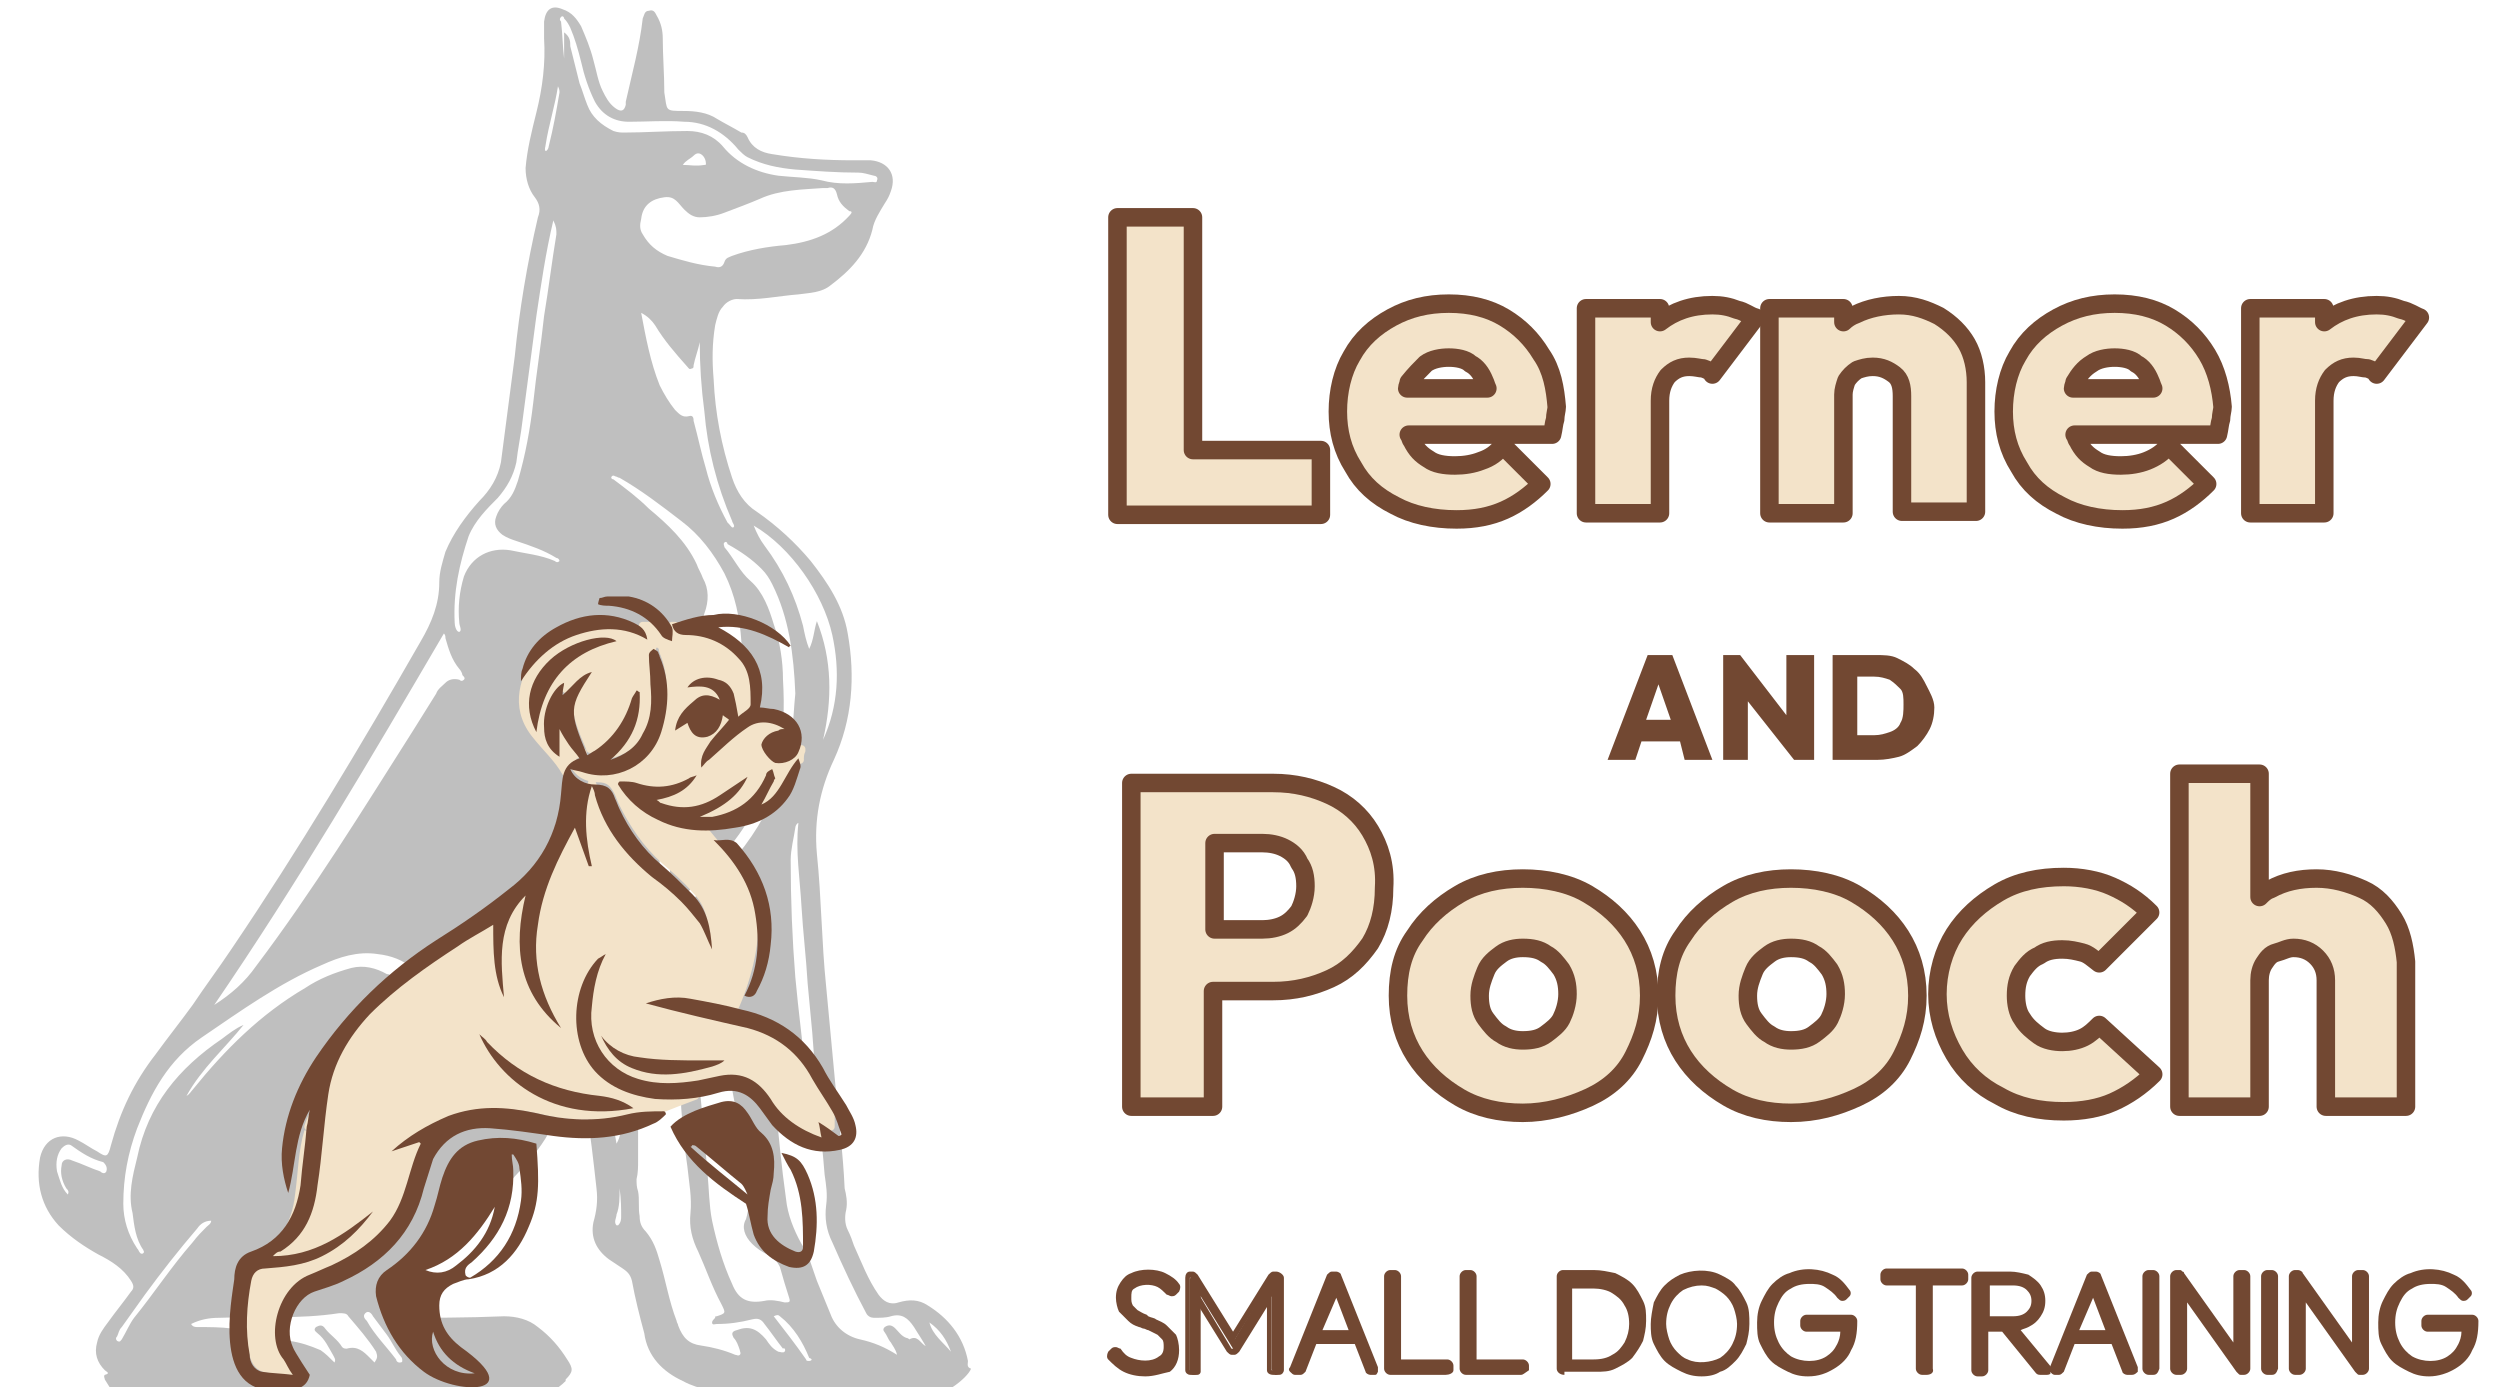 <?xml version="1.0" encoding="utf-8"?>
<!-- Generator: Adobe Illustrator 24.1.2, SVG Export Plug-In . SVG Version: 6.00 Build 0)  -->
<svg version="1.1" id="b" xmlns="http://www.w3.org/2000/svg" xmlns:xlink="http://www.w3.org/1999/xlink" x="0px" y="0px"
	 viewBox="0 0 162.2 90" style="enable-background:new 0 0 162.2 90;" xml:space="preserve">
<style type="text/css">
	.st0{fill:#724832;}
	.st1{opacity:0.25;enable-background:new    ;}
	.st2{fill:#F3E3C9;stroke:#F3E3C9;stroke-width:0.51;stroke-linecap:round;stroke-linejoin:round;}
	.st3{fill:#724833;}
	.st4{fill:#F3E3C9;stroke:#724832;stroke-width:1.2;stroke-linecap:round;stroke-linejoin:round;stroke-miterlimit:10;}
</style>
<g>
	<g>
		<g>
			<path class="st0" d="M74.3,89c-0.5,0-0.9-0.1-1.2-0.3c-0.3-0.2-0.6-0.4-0.9-0.7l0.2-0.2c0.3,0.3,0.5,0.6,0.8,0.7s0.7,0.2,1.1,0.2
				s0.8-0.1,1.1-0.3c0.3-0.2,0.4-0.5,0.4-0.9c0-0.3-0.1-0.5-0.2-0.7s-0.3-0.3-0.5-0.4s-0.4-0.2-0.6-0.3s-0.4-0.2-0.7-0.3
				c-0.2-0.1-0.4-0.2-0.6-0.3s-0.3-0.3-0.5-0.5c-0.1-0.2-0.2-0.4-0.2-0.8c0-0.3,0.1-0.5,0.2-0.8s0.3-0.4,0.6-0.5s0.5-0.2,0.9-0.2
				s0.7,0.1,1,0.2s0.6,0.4,0.8,0.6l-0.2,0.2c-0.2-0.3-0.4-0.4-0.7-0.6c-0.3-0.1-0.6-0.2-0.9-0.2c-0.4,0-0.7,0.1-1,0.3
				s-0.4,0.5-0.4,0.9c0,0.3,0.1,0.5,0.2,0.6c0.1,0.2,0.3,0.3,0.5,0.4s0.4,0.2,0.6,0.3s0.4,0.2,0.7,0.3s0.4,0.2,0.6,0.3
				s0.3,0.3,0.5,0.5c0.1,0.2,0.2,0.5,0.2,0.8c0,0.5-0.2,0.9-0.5,1.1C75.3,88.8,74.8,88.9,74.3,89L74.3,89L74.3,89z"/>
			<path class="st0" d="M74.3,89.3c-0.5,0-1-0.1-1.4-0.3s-0.7-0.5-1-0.8c-0.1-0.1-0.1-0.3,0-0.5l0.2-0.2c0.1-0.1,0.2-0.1,0.3-0.1
				s0.2,0.1,0.3,0.1c0.2,0.3,0.4,0.5,0.7,0.6c0.5,0.2,1.3,0.3,1.8-0.1c0.2-0.1,0.3-0.3,0.3-0.6c0-0.2,0-0.4-0.1-0.5
				s-0.2-0.2-0.3-0.3c-0.2-0.1-0.4-0.2-0.6-0.3c-0.1,0-0.2-0.1-0.3-0.1s-0.2-0.1-0.3-0.1c-0.3-0.1-0.5-0.2-0.7-0.4s-0.4-0.4-0.6-0.6
				c-0.1-0.2-0.2-0.6-0.2-0.9c0-0.4,0.1-0.7,0.3-1s0.4-0.5,0.7-0.6c0.6-0.3,1.6-0.3,2.2,0c0.4,0.2,0.7,0.4,0.9,0.7
				c0.1,0.1,0.1,0.3,0,0.5L76.3,84c-0.1,0.1-0.2,0.1-0.3,0.1S75.8,84,75.7,84c-0.2-0.2-0.4-0.4-0.6-0.5c-0.4-0.2-1.1-0.2-1.5,0.1
				c-0.2,0.1-0.2,0.3-0.2,0.6c0,0.2,0,0.3,0.1,0.5c0.1,0.1,0.2,0.2,0.3,0.3c0.2,0.1,0.3,0.2,0.6,0.3l0.1,0.1
				c0.2,0.1,0.4,0.1,0.5,0.2c0.2,0.1,0.5,0.2,0.7,0.4s0.4,0.4,0.6,0.6c0.1,0.2,0.2,0.6,0.2,1c0,0.6-0.2,1.1-0.6,1.4
				C75.4,89.1,74.9,89.3,74.3,89.3C74.3,89.3,74.3,89.3,74.3,89.3z"/>
		</g>
		<g>
			<g>
				<path class="st0" d="M82.7,89c-0.1,0-0.2-0.1-0.2-0.2v-4.7l-2.1,3.4c0,0.1-0.1,0.1-0.1,0.1h-0.2c-0.1,0-0.1,0-0.1-0.1l-2.1-3.4
					V89c0,0.1-0.1,0.2-0.2,0.2h-0.3c-0.1,0-0.2-0.1-0.2-0.2c0,0,0,0,0-0.1V83c0-0.1,0.1-0.2,0.2-0.2h0.2c0.1,0,0.1,0,0.1,0.1l2.4,4
					l2.4-4c0-0.1,0.1-0.1,0.1-0.1h0.2c0.1,0,0.2,0.1,0.2,0.2v6c0,0.1-0.1,0.2-0.2,0.2h-0.1C82.7,89.2,82.7,89,82.7,89z"/>
			</g>
			<g>
				<path class="st0" d="M82.8,82.9v6h-0.3v-5.4l0.1-0.1h-0.1v0.1l-2.4,4h-0.2l-2.4-4v-0.1h-0.1l0.1,0.1v5.4h-0.3l0,0v-6h0.2
					l2.6,4.2l-0.1,0.2h0.2L80,87.1l2.6-4.2H82.8 M82.8,82.5h-0.2c-0.1,0-0.2,0.1-0.3,0.2L80,86.4l-2.3-3.7c-0.1-0.1-0.2-0.2-0.3-0.2
					h-0.2c-0.2,0-0.3,0.2-0.3,0.4v5.9v0.1c0,0.2,0.2,0.3,0.3,0.3l0,0l0,0h0.3c0.2,0,0.3-0.2,0.3-0.3v-4.1l1.8,2.9
					c0.1,0.1,0.2,0.2,0.3,0.2h0.2c0.1,0,0.2-0.1,0.3-0.2l1.8-2.9v4.1c0,0.2,0.2,0.3,0.4,0.3H83c0.2,0,0.3-0.2,0.3-0.3v-6
					C83.3,82.7,83,82.5,82.8,82.5L82.8,82.5z"/>
			</g>
		</g>
		<g>
			<path class="st0" d="M84,88.9l2.4-6h0.3l2.4,6h-0.3l-2.3-5.8h0.1l-2.3,5.8H84z M85,86.9v-0.3h3.1v0.3H85z"/>
			<path class="st0" d="M89.2,89.2h-0.3c-0.1,0-0.3-0.1-0.3-0.2l-0.7-1.8h-2.5L84.7,89c-0.1,0.1-0.2,0.2-0.3,0.2H84
				c-0.1,0-0.2-0.1-0.3-0.2s-0.1-0.2,0-0.3l2.4-6c0.1-0.1,0.2-0.2,0.3-0.2h0.3c0.1,0,0.3,0.1,0.3,0.2l2.4,6c0,0.1,0,0.2,0,0.3
				C89.3,89.2,89.3,89.2,89.2,89.2z M85.8,86.3h1.7l-0.8-2.1L85.8,86.3z"/>
		</g>
		<g>
			<path class="st0" d="M90.3,88.9v-6h0.3v6H90.3z M90.4,88.9v-0.3h3.5v0.3H90.4z"/>
			<path class="st0" d="M93.8,89.2h-3.6c-0.2,0-0.4-0.2-0.4-0.4v-6c0-0.2,0.2-0.4,0.4-0.4h0.3c0.2,0,0.4,0.2,0.4,0.4v5.4h3
				c0.2,0,0.4,0.2,0.4,0.4v0.3C94.3,89.1,94,89.2,93.8,89.2z"/>
		</g>
		<g>
			<path class="st0" d="M94.9,88.9v-6h0.3v6H94.9z M95.2,88.9v-0.3h3.5v0.3H95.2z"/>
			<path class="st0" d="M98.7,89.2h-3.6c-0.2,0-0.4-0.2-0.4-0.4v-6c0-0.2,0.2-0.4,0.4-0.4h0.3c0.2,0,0.4,0.2,0.4,0.4v5.4h3
				c0.2,0,0.4,0.2,0.4,0.4v0.3C98.9,89.1,98.8,89.2,98.7,89.2z"/>
		</g>
		<g>
			<path class="st0" d="M101.4,88.9v-6h0.3v6H101.4z M101.5,88.9v-0.3h2c0.5,0,1-0.1,1.4-0.4s0.7-0.6,1-1c0.2-0.4,0.4-0.9,0.4-1.4
				s-0.1-1-0.4-1.4s-0.6-0.7-1-1c-0.4-0.2-0.9-0.3-1.4-0.3h-1.9v-0.3h1.9c0.4,0,0.8,0.1,1.2,0.2c0.4,0.2,0.7,0.4,1,0.6
				c0.3,0.3,0.5,0.6,0.6,0.9s0.2,0.8,0.2,1.2s-0.1,0.8-0.2,1.2c-0.2,0.4-0.4,0.7-0.6,1c-0.3,0.3-0.6,0.5-1,0.6s-0.8,0.2-1.2,0.2
				L101.5,88.9L101.5,88.9L101.5,88.9z"/>
			<path class="st0" d="M101.5,89.2L101.5,89.2L101.5,89.2c-0.3,0-0.5-0.2-0.5-0.4v-6c0-0.2,0.2-0.4,0.4-0.4l0,0h0.1h1.9
				c0.5,0,0.9,0.1,1.4,0.2c0.4,0.2,0.8,0.4,1.1,0.7c0.3,0.3,0.5,0.7,0.7,1.1s0.2,0.8,0.2,1.3s-0.1,0.9-0.2,1.3
				c-0.2,0.4-0.4,0.7-0.7,1.1c-0.3,0.3-0.7,0.5-1.1,0.7s-0.8,0.2-1.3,0.2h-1.7h-0.1h-0.2C101.5,89.2,101.5,89.2,101.5,89.2z
				 M102,88.2h1.4c0.5,0,0.9-0.1,1.2-0.3c0.4-0.2,0.6-0.5,0.8-0.8c0.2-0.4,0.3-0.8,0.3-1.2c0-0.5-0.1-0.9-0.3-1.2
				c-0.2-0.4-0.5-0.6-0.8-0.8s-0.8-0.3-1.2-0.3H102V88.2z"/>
		</g>
		<g>
			<path class="st0" d="M110.4,89c-0.4,0-0.8-0.1-1.2-0.2c-0.4-0.2-0.7-0.4-0.9-0.7s-0.5-0.6-0.6-1c-0.2-0.4-0.2-0.8-0.2-1.2
				s0.1-0.8,0.2-1.2s0.3-0.7,0.6-1s0.6-0.5,0.9-0.6c0.3-0.2,0.7-0.2,1.2-0.2c0.4,0,0.8,0.1,1.2,0.2c0.4,0.2,0.7,0.4,0.9,0.6
				c0.3,0.3,0.5,0.6,0.6,1s0.2,0.8,0.2,1.2s-0.1,0.8-0.2,1.2c-0.2,0.4-0.4,0.7-0.6,1s-0.6,0.5-0.9,0.7C111.3,88.9,110.8,89,110.4,89
				L110.4,89L110.4,89z M110.4,88.7c0.5,0,0.9-0.1,1.4-0.4c0.4-0.3,0.7-0.6,0.9-1s0.3-0.9,0.3-1.4c0-0.4-0.1-0.8-0.2-1.1
				s-0.3-0.6-0.6-0.9c-0.2-0.3-0.5-0.4-0.8-0.6s-0.7-0.2-1.1-0.2c-0.5,0-0.9,0.1-1.3,0.4c-0.4,0.3-0.7,0.6-0.9,1s-0.3,0.9-0.3,1.4
				c0,0.4,0.1,0.8,0.2,1.1s0.3,0.6,0.6,0.9c0.2,0.3,0.5,0.5,0.8,0.6C109.8,88.6,110,88.7,110.4,88.7L110.4,88.7z"/>
			<path class="st0" d="M110.4,89.3L110.4,89.3L110.4,89.3c-0.5,0-0.9-0.1-1.3-0.3s-0.8-0.4-1.1-0.7c-0.3-0.3-0.5-0.7-0.7-1.1
				s-0.2-0.9-0.2-1.3s0.1-0.9,0.2-1.4c0.2-0.4,0.4-0.8,0.7-1.1c0.3-0.3,0.6-0.5,1-0.7c0.7-0.3,1.8-0.4,2.6,0c0.4,0.2,0.8,0.4,1,0.7
				c0.3,0.3,0.5,0.7,0.7,1.1s0.2,0.9,0.2,1.4s-0.1,0.9-0.2,1.3c-0.2,0.4-0.4,0.8-0.7,1.1c-0.3,0.3-0.6,0.6-1,0.7
				C111.3,89.2,110.9,89.3,110.4,89.3L110.4,89.3z M110.4,83.4c-0.4,0-0.8,0.1-1.2,0.3c-0.3,0.2-0.6,0.5-0.8,0.9s-0.3,0.8-0.3,1.3
				c0,0.3,0.1,0.7,0.2,1s0.3,0.6,0.5,0.8s0.4,0.4,0.7,0.5c0.6,0.3,1.5,0.2,2.1-0.1c0.3-0.2,0.6-0.5,0.8-0.9s0.3-0.8,0.3-1.3
				c0-0.3-0.1-0.7-0.2-1s-0.3-0.6-0.5-0.8s-0.5-0.4-0.7-0.5C111,83.5,110.8,83.4,110.4,83.4z"/>
		</g>
		<g>
			<path class="st0" d="M117.3,88.9c-0.4,0-0.8-0.1-1.2-0.2c-0.4-0.2-0.7-0.4-1-0.6c-0.3-0.3-0.5-0.6-0.6-1
				c-0.2-0.4-0.2-0.8-0.2-1.2c0-0.5,0.1-0.9,0.2-1.2c0.2-0.4,0.4-0.7,0.6-1c0.3-0.3,0.6-0.5,1-0.7c0.4-0.1,0.8-0.2,1.2-0.2
				c0.5,0,0.9,0.1,1.3,0.3s0.7,0.5,1,0.9l-0.2,0.2c-0.2-0.4-0.5-0.6-0.9-0.8s-0.8-0.3-1.2-0.3c-0.5,0-1,0.1-1.4,0.4s-0.7,0.6-1,1
				c-0.2,0.4-0.3,0.9-0.3,1.4s0.1,1,0.3,1.4s0.6,0.8,1,1s0.9,0.4,1.4,0.4s0.9-0.1,1.3-0.3s0.6-0.5,0.9-0.9c0.2-0.4,0.3-0.9,0.3-1.4
				l0.1,0.1h-2.7v-0.3h2.9V86c0,0.6-0.1,1.2-0.3,1.6c-0.2,0.5-0.5,0.8-1,1.1C118.3,88.8,117.9,88.9,117.3,88.9L117.3,88.9
				L117.3,88.9z"/>
			<path class="st0" d="M117.3,89.3c-0.5,0-0.9-0.1-1.3-0.3s-0.8-0.4-1.1-0.7c-0.3-0.3-0.5-0.7-0.7-1.1s-0.2-0.9-0.2-1.4
				s0.1-1,0.3-1.4s0.4-0.8,0.7-1.1c0.3-0.3,0.7-0.6,1.1-0.7c0.9-0.4,2-0.3,2.8,0.1c0.5,0.2,0.8,0.6,1.1,1c0.1,0.1,0.1,0.3,0,0.4
				l-0.2,0.2c-0.1,0.1-0.2,0.1-0.3,0.1s-0.2-0.1-0.3-0.2c-0.2-0.3-0.5-0.5-0.8-0.7s-0.7-0.2-1-0.2c-0.5,0-0.9,0.1-1.2,0.3
				c-0.4,0.2-0.6,0.5-0.8,0.9s-0.3,0.8-0.3,1.3s0.1,0.9,0.3,1.3s0.5,0.7,0.8,0.9c0.7,0.4,1.7,0.4,2.3,0c0.3-0.2,0.5-0.4,0.7-0.8
				c0.1-0.2,0.2-0.5,0.2-0.8h-2.2c-0.2,0-0.4-0.2-0.4-0.4v-0.3c0-0.2,0.2-0.4,0.4-0.4h2.9c0.2,0,0.4,0.2,0.4,0.4
				c0,0.8-0.1,1.4-0.4,1.9c-0.2,0.5-0.6,0.9-1.1,1.2S118,89.3,117.3,89.3L117.3,89.3z"/>
		</g>
		<g>
			<path class="st0" d="M122.4,83.1v-0.3h4.8v0.3H122.4z M124.7,88.9v-5.8h0.3v5.8H124.7z"/>
			<path class="st0" d="M125,89.2h-0.3c-0.2,0-0.4-0.2-0.4-0.4v-5.4h-1.9c-0.2,0-0.4-0.2-0.4-0.4v-0.3c0-0.2,0.2-0.4,0.4-0.4h4.9
				c0.2,0,0.4,0.2,0.4,0.4V83c0,0.2-0.2,0.4-0.4,0.4h-1.9v5.4C125.5,89.1,125.2,89.2,125,89.2z"/>
		</g>
		<g>
			<path class="st0" d="M128.5,88.9v-6h0.3v6H128.5z M128.6,86v-0.3h2c0.5,0,0.9-0.1,1.1-0.4c0.3-0.3,0.4-0.6,0.4-1s-0.1-0.7-0.4-1
				s-0.6-0.4-1.1-0.4h-2v-0.3h1.9c0.4,0,0.7,0.1,1,0.2s0.5,0.3,0.6,0.6s0.2,0.5,0.2,0.8s-0.1,0.6-0.2,0.8c-0.1,0.2-0.4,0.4-0.6,0.6
				c-0.3,0.1-0.6,0.2-1,0.2h-1.9V86z M132.5,88.9l-2.4-3h0.3l2.5,3H132.5L132.5,88.9L132.5,88.9z"/>
			<path class="st0" d="M132.8,89.2h-0.4c-0.1,0-0.2,0-0.3-0.1l-2.2-2.7H129v2.5c0,0.2-0.2,0.4-0.4,0.4h-0.3c-0.2,0-0.4-0.2-0.4-0.4
				v-6c0-0.2,0.2-0.4,0.4-0.4h0.1h0.1h1.9c0.4,0,0.8,0.1,1.2,0.2c0.3,0.2,0.6,0.4,0.8,0.7s0.3,0.6,0.3,1s-0.1,0.7-0.3,1
				s-0.4,0.5-0.8,0.7c-0.2,0.1-0.3,0.1-0.5,0.2l1.9,2.3c0.1,0.1,0.1,0.3,0,0.4C133.1,89.1,133,89.2,132.8,89.2z M129.1,85.4h1.5
				c0.4,0,0.7-0.1,0.9-0.3s0.3-0.4,0.3-0.7s-0.1-0.5-0.3-0.7s-0.5-0.3-0.9-0.3h-1.5V85.4z"/>
		</g>
		<g>
			<path class="st0" d="M133.2,88.9l2.4-6h0.3l2.4,6h-0.3l-2.3-5.8h0.1l-2.3,5.8H133.2L133.2,88.9z M134.2,86.9v-0.3h3.1v0.3H134.2z
				"/>
			<path class="st0" d="M138.3,89.2h-0.3c-0.1,0-0.3-0.1-0.3-0.2l-0.7-1.8h-2.4l-0.7,1.8c-0.1,0.1-0.2,0.2-0.3,0.2h-0.3
				c-0.1,0-0.2-0.1-0.3-0.2s-0.1-0.2,0-0.3l2.4-6c0.1-0.1,0.2-0.2,0.3-0.2h0.3c0.1,0,0.3,0.1,0.3,0.2l2.4,6c0,0.1,0,0.2,0,0.3
				C138.5,89.2,138.4,89.2,138.3,89.2z M134.9,86.3h1.7l-0.8-2.1L134.9,86.3z"/>
		</g>
		<g>
			<path class="st0" d="M139.4,88.9v-6h0.3v6H139.4z"/>
			<path class="st0" d="M139.7,89.2h-0.3c-0.2,0-0.4-0.2-0.4-0.4v-6c0-0.2,0.2-0.4,0.4-0.4h0.3c0.2,0,0.4,0.2,0.4,0.4v6
				C140,89.1,139.9,89.2,139.7,89.2z"/>
		</g>
		<g>
			<path class="st0" d="M141.2,88.9v-6h0.2l0.1,0.4v5.6H141.2L141.2,88.9z M145.4,88.9l-4-5.6l0.1-0.4l4,5.6L145.4,88.9z
				 M145.4,88.9l-0.1-0.4v-5.6h0.3v6H145.4L145.4,88.9z"/>
			<path class="st0" d="M145.4,89.2C145.3,89.2,145.3,89.2,145.4,89.2L145.4,89.2c-0.1,0-0.1,0-0.2-0.1l0,0l0,0c0,0,0,0-0.1-0.1l0,0
				l-3.2-4.5v4.3c0,0.2-0.2,0.4-0.4,0.4h-0.3c-0.2,0-0.4-0.2-0.4-0.4v-6c0-0.2,0.2-0.4,0.4-0.4h0.2l0,0c0.1,0,0.1,0,0.2,0.1
				c0,0,0.1,0,0.1,0.1l0,0l3.2,4.5v-4.3c0-0.2,0.2-0.4,0.4-0.4h0.3c0.2,0,0.4,0.2,0.4,0.4v6c0,0.2-0.2,0.4-0.4,0.4L145.4,89.2
				L145.4,89.2z"/>
		</g>
		<g>
			<path class="st0" d="M147.1,88.9v-6h0.3v6H147.1z"/>
			<path class="st0" d="M147.4,89.2h-0.3c-0.2,0-0.4-0.2-0.4-0.4v-6c0-0.2,0.2-0.4,0.4-0.4h0.3c0.2,0,0.4,0.2,0.4,0.4v6
				C147.7,89.1,147.6,89.2,147.4,89.2z"/>
		</g>
		<g>
			<path class="st0" d="M148.9,88.9v-6h0.2l0.1,0.4v5.6H148.9L148.9,88.9z M153.1,88.9l-4-5.6l0.1-0.4l4,5.6L153.1,88.9z
				 M153.1,88.9l-0.1-0.4v-5.6h0.3v6H153.1L153.1,88.9z"/>
			<path class="st0" d="M153.1,89.2C153.1,89.2,153,89.2,153.1,89.2L153.1,89.2c-0.1,0-0.1,0-0.2-0.1l0,0l0,0c0,0,0,0-0.1-0.1l0,0
				l-3.2-4.5v4.3c0,0.2-0.2,0.4-0.4,0.4h-0.3c-0.2,0-0.4-0.2-0.4-0.4v-6c0-0.2,0.2-0.4,0.4-0.4h0.2l0,0l0,0c0.1,0,0.3,0.1,0.3,0.2
				l3.2,4.5v-4.3c0-0.2,0.2-0.4,0.4-0.4h0.3c0.2,0,0.4,0.2,0.4,0.4v6c0,0.2-0.2,0.4-0.4,0.4L153.1,89.2L153.1,89.2z"/>
		</g>
		<g>
			<path class="st0" d="M157.6,88.9c-0.4,0-0.8-0.1-1.2-0.2c-0.4-0.2-0.7-0.4-1-0.6s-0.5-0.6-0.6-1s-0.2-0.8-0.2-1.2
				c0-0.5,0.1-0.9,0.2-1.2c0.1-0.4,0.4-0.7,0.6-1c0.3-0.3,0.6-0.5,1-0.7c0.4-0.1,0.8-0.2,1.2-0.2c0.5,0,0.9,0.1,1.3,0.3
				s0.7,0.5,1,0.9l-0.2,0.2c-0.2-0.4-0.5-0.6-0.9-0.8s-0.8-0.3-1.2-0.3c-0.5,0-1,0.1-1.4,0.4s-0.7,0.6-1,1c-0.2,0.4-0.4,0.9-0.4,1.4
				s0.1,1,0.4,1.4s0.6,0.8,1,1s0.9,0.4,1.4,0.4s0.9-0.1,1.3-0.3s0.6-0.5,0.9-0.9c0.2-0.4,0.3-0.9,0.3-1.4l0.1,0.1h-2.7v-0.3h2.9V86
				c0,0.6-0.1,1.2-0.3,1.6c-0.2,0.5-0.5,0.8-1,1.1C158.6,88.8,158.1,88.9,157.6,88.9L157.6,88.9L157.6,88.9z"/>
			<path class="st0" d="M157.6,89.3c-0.5,0-0.9-0.1-1.3-0.3c-0.4-0.2-0.8-0.4-1.1-0.7s-0.5-0.7-0.7-1.1s-0.2-0.9-0.2-1.4
				s0.1-1,0.3-1.4s0.4-0.8,0.7-1.1s0.7-0.6,1.1-0.7c0.9-0.4,2-0.3,2.8,0.1c0.5,0.2,0.8,0.6,1.1,1c0.1,0.1,0.1,0.3,0,0.4l-0.2,0.2
				c-0.1,0.1-0.2,0.1-0.3,0.1s-0.2-0.1-0.3-0.2c-0.2-0.3-0.5-0.5-0.8-0.7s-0.7-0.2-1-0.2c-0.5,0-0.9,0.1-1.2,0.3
				c-0.4,0.2-0.6,0.5-0.8,0.9s-0.3,0.8-0.3,1.3s0.1,0.9,0.3,1.3s0.5,0.7,0.8,0.9c0.7,0.4,1.7,0.4,2.3,0c0.3-0.2,0.5-0.4,0.7-0.8
				c0.1-0.2,0.2-0.5,0.2-0.8h-2.2c-0.2,0-0.4-0.2-0.4-0.4v-0.3c0-0.2,0.2-0.4,0.4-0.4h2.9c0.2,0,0.4,0.2,0.4,0.4
				c0,0.8-0.1,1.4-0.4,1.9c-0.2,0.5-0.6,0.9-1.1,1.2S158.2,89.3,157.6,89.3L157.6,89.3z"/>
		</g>
	</g>
	<g>
		<path class="st1" d="M63,88.8c-0.3-0.1-0.2-0.3-0.2-0.5c-0.3-1.6-1.3-2.8-2.6-3.6c-0.6-0.4-1.2-0.4-1.9-0.2
			c-0.6,0.2-1-0.1-1.3-0.5c-0.7-1-1.1-2.1-1.6-3.2c-0.1-0.3-0.2-0.6-0.4-1s-0.2-0.9-0.1-1.3c0.1-0.5,0-1-0.1-1.4
			c-0.1-2.3-0.4-4.5-0.6-6.7c-0.2-2.1-0.4-4.3-0.6-6.4c-0.3-2.9-0.3-5.7-0.6-8.6c-0.2-2.2,0.2-4.2,1.1-6.1c1.2-2.6,1.4-5.4,0.9-8.2
			c-0.3-1.8-1.3-3.3-2.4-4.7c-1-1.2-2.2-2.3-3.5-3.2c-0.8-0.5-1.3-1.3-1.6-2.2c-0.7-2.1-1.1-4.2-1.2-6.4c-0.1-1.2-0.1-2.3,0.1-3.5
			c0.1-0.4,0.2-0.9,0.5-1.2c0.2-0.3,0.6-0.5,0.9-0.5c1.4,0.1,2.7-0.2,4-0.3c0.7-0.1,1.5-0.1,2.1-0.6c1.2-0.9,2.3-2,2.7-3.6
			c0.1-0.6,0.5-1.2,0.8-1.7c0.2-0.3,0.3-0.5,0.4-0.8c0.4-1.1-0.2-1.9-1.3-2c-0.4,0-0.7,0-1.1,0c-1.8,0-3.5-0.1-5.3-0.4
			c-0.7-0.1-1.3-0.4-1.6-1.1c-0.1-0.2-0.2-0.3-0.4-0.3c-0.5-0.3-1.1-0.6-1.6-0.9c-0.6-0.4-1.4-0.5-2.1-0.5c-1.3,0-1.1,0-1.3-1.2
			C43.1,4.8,43,3.6,43,2.5c0-0.5-0.1-1-0.4-1.5c-0.1-0.2-0.2-0.4-0.5-0.3c-0.3,0-0.3,0.3-0.4,0.5C41.5,3,41,4.8,40.6,6.6
			c0,0.1,0,0.1,0,0.2c-0.1,0.4-0.3,0.5-0.7,0.2s-0.6-0.7-0.8-1.1c-0.3-0.6-0.4-1.3-0.6-2c-0.2-0.8-0.5-1.5-0.8-2.2
			c-0.3-0.5-0.6-0.9-1.2-1.1c-0.7-0.3-1.1,0-1.2,0.8c0,0.4,0,0.7,0,1.1c0.1,1.6-0.1,3.2-0.5,4.8c-0.3,1.2-0.6,2.4-0.7,3.6
			c0,0.7,0.2,1.4,0.6,1.9c0.3,0.4,0.4,0.8,0.2,1.3c-0.7,3-1.2,6-1.5,9c-0.3,2.3-0.6,4.6-0.9,6.9c-0.2,1-0.7,1.8-1.4,2.5
			c-0.9,1-1.7,2.1-2.2,3.3c-0.2,0.7-0.4,1.3-0.4,2c0,1.4-0.5,2.6-1.2,3.8c-3.9,6.8-7.9,13.5-12.3,20c-0.8,1.2-1.7,2.4-2.5,3.6
			c-0.8,1.1-1.6,2.1-2.4,3.2c-1.4,1.8-2.3,3.7-2.9,5.9c-0.2,0.8-0.3,0.8-0.9,0.4c-0.4-0.2-0.8-0.5-1.2-0.7c-1.1-0.6-2.2-0.2-2.5,1.1
			c-0.3,1.7,0.1,3.2,1.2,4.4c0.8,0.8,1.7,1.4,2.6,1.9c0.8,0.4,1.6,0.9,2.1,1.7c0.2,0.3,0.2,0.5,0,0.7c-0.5,0.7-1,1.3-1.5,2
			c-0.3,0.4-0.6,0.8-0.7,1.3c-0.2,0.7,0,1.3,0.5,1.8c0.1,0.1,0.4,0.2,0,0.3c-0.1,0.1,0,0.2,0,0.3c0.2,0.3,0.3,0.5,0.5,0.8
			c0.1,0.1,0.2,0.2,0.3,0.2s0.3,0,0.4,0h13.4c4.4,0,8.9,0,13.3,0c0.8,0,1.4-0.3,2-0.9c0,0,0,0,0-0.1c0.5-0.5,0.5-0.7,0.1-1.3
			c-0.5-0.8-1.1-1.5-1.9-2.1c-0.6-0.5-1.4-0.7-2.2-0.7c-2.4,0.1-4.8,0.1-7.1,0.1c-0.2,0-0.6,0.1-0.7-0.2c-0.1-0.3,0.2-0.4,0.4-0.6
			C28,81.7,31,79,33.7,76c0.8-0.9,1.6-1.8,2.1-2.9c1-2.3,0.6-4.3-0.9-6.2c-0.4-0.5-0.8-0.8-1.3-1.2c-0.3-0.2-0.3-0.4,0-0.6
			c0.9-0.8,2-1.4,2.8-2.3c0.2-0.2,0.2,0,0.3,0.1c0.1,0.9,0.3,1.8,0.4,2.8c0.3,2,0.6,4,0.9,6c0.3,1.8,0.5,3.6,0.7,5.4
			c0.1,0.8,0,1.5-0.2,2.2c-0.2,1,0.2,1.8,1,2.4c0.3,0.2,0.6,0.4,0.9,0.6c0.3,0.2,0.5,0.4,0.6,0.8c0.2,1.1,0.5,2.3,0.8,3.4
			C42,88,43,89,44.3,89.6c1.1,0.6,2.3,0.7,3.4,0.8c1.7,0.1,3.4-0.2,5.1-0.3c1.7-0.1,3.4-0.1,5.1-0.1c1.3,0,2.6,0,3.9,0
			C62.4,89.6,62.9,89.1,63,88.8L63,88.8L63,88.8L63,88.8z M6.9,76c-0.1,0.2-0.3,0.1-0.4,0c-0.6-0.2-1.2-0.5-1.8-0.7
			c-0.4-0.2-0.7,0-0.7,0.3c-0.1,0.5,0,1,0.3,1.5c0.1,0.1,0.2,0.2,0.1,0.4C4,77.1,3.9,76.6,3.7,76c-0.1-0.6,0-1.1,0.3-1.5
			c0.2-0.2,0.4-0.3,0.6-0.2c0.7,0.5,1.3,0.9,2.1,1.1C6.8,75.5,7,75.7,6.9,76L6.9,76L6.9,76z M54,41.2c0.5,2.3,0.4,4.6-0.6,6.8
			c0.6-2.6,0.6-5.2-0.4-7.7c-0.2,0.6-0.2,1.2-0.5,1.8c-0.2-0.5-0.3-1-0.4-1.5c-0.5-1.9-1.3-3.6-2.5-5.2c-0.3-0.4-0.5-0.8-0.7-1.3
			C51.3,35.5,53.4,38.5,54,41.2L54,41.2L54,41.2z M49.4,36.9c0.3,0.3,0.5,0.6,0.7,1c1.1,2.2,1.4,4.6,1.5,7.1
			c-0.1,0.9-0.1,1.9-0.3,2.9c-0.7,4.2-2.9,7.6-6.2,10.3c-0.1,0.1-0.3,0.3-0.4,0.2c-0.1-0.1-0.1-0.4,0-0.6c0.1-0.1,0.2-0.2,0.3-0.3
			c0.7-0.6,1.3-1.3,1.9-2c1.5-1.8,2.7-3.8,3.4-6.1c0.6-1.7,0.6-3.5,0.5-5.3c0-1.2-0.2-2.5-0.6-3.6c-0.3-1-0.7-2.1-1.5-2.8
			c-0.7-0.6-1.1-1.5-1.7-2.2c0-0.1-0.1-0.2,0-0.3c0.1-0.1,0.2,0,0.2,0.1C48.1,35.8,48.8,36.3,49.4,36.9L49.4,36.9L49.4,36.9z
			 M48.8,80.7c0.3,0.3,0.6,0.5,1,0.7s0.6,0.4,0.8,0.8c0.2,0.7,0.4,1.4,0.6,2c0.1,0.3,0,0.3-0.3,0.3c-0.4-0.1-0.9-0.2-1.3-0.1
			c-1.1,0.2-1.7-0.1-2.1-1.1c-0.6-1.3-1-2.7-1.3-4.1c-0.2-1-0.2-2.1-0.3-3.1c-0.2-2.6-0.5-5.2-0.7-7.9c-0.1-2.6-0.2-5.1-0.3-7.7l0,0
			v-0.6c0-0.2,0.1-0.4,0.3-0.4s0.3,0.1,0.3,0.3c0.1,0.2,0.1,0.4,0.1,0.6c0.9,4.9,1.8,9.7,2.7,14.6c0.3,1.3,0.5,2.7,0.1,4.1
			C48.1,79.6,48.3,80.2,48.8,80.7L48.8,80.7L48.8,80.7z M47.5,33.8c0,0.1,0.2,0.3,0.1,0.4c-0.1,0.1-0.2-0.1-0.3-0.2l-0.1-0.1
			c-0.6-1.1-1.1-2.3-1.4-3.5c-0.3-1-0.5-2-0.8-3.1c0-0.1,0-0.4-0.3-0.3c-0.4,0.1-0.6-0.1-0.9-0.4c-0.4-0.5-0.7-1-1-1.6
			c-0.6-1.5-0.9-3.1-1.2-4.7c0.4,0.2,0.7,0.5,0.9,0.8c0.6,1,1.3,1.8,2.1,2.7c0.1,0.1,0.1,0.2,0.3,0.1c0.1,0,0.1-0.1,0.1-0.2
			c0.1-0.5,0.3-1,0.4-1.5c0,1.5,0.1,3,0.3,4.5C45.9,29.1,46.5,31.5,47.5,33.8L47.5,33.8L47.5,33.8z M55.1,14
			c-1.1,1.2-2.5,1.7-4.1,1.9c-1.2,0.1-2.4,0.3-3.5,0.7c-0.2,0.1-0.4,0.1-0.5,0.4s-0.3,0.4-0.6,0.3c-1.1-0.1-2.1-0.4-3.1-0.7
			c-0.7-0.3-1.2-0.7-1.6-1.4c-0.2-0.3-0.2-0.6-0.1-1c0.1-0.9,0.7-1.3,1.5-1.4c0.7-0.1,0.9,0.4,1.3,0.8l0,0c0.3,0.3,0.6,0.5,1,0.5
			c0.5,0,1.1-0.1,1.6-0.3c0.8-0.3,1.6-0.6,2.3-0.9c1.3-0.6,2.8-0.6,4.1-0.7c0.1,0,0.2,0,0.3,0c0.3-0.1,0.5,0,0.6,0.4
			c0.1,0.5,0.4,0.8,0.8,1.1C55.3,13.7,55.3,13.8,55.1,14L55.1,14L55.1,14z M44.3,10.7c0.2-0.3,0.5-0.4,0.7-0.6s0.4-0.2,0.6,0
			c0.1,0.1,0.2,0.3,0.2,0.5c0,0.1,0,0.1-0.1,0.1C45.1,10.8,44.8,10.7,44.3,10.7L44.3,10.7z M36.4,1.1c0.1-0.1,0.2,0,0.2,0.1
			c0.2,0.2,0.3,0.4,0.4,0.6c0.3,0.7,0.5,1.4,0.7,2.2c0.2,0.9,0.5,1.8,0.9,2.6c0.5,0.9,1.3,1.3,2.2,1.3c1.2,0,2.4-0.1,3.6,0
			c1.4,0,2.6,0.7,3.5,1.8c0.2,0.2,0.4,0.4,0.6,0.5c1,0.5,2,0.7,3.1,0.8c1.4,0.1,2.7,0.2,4.1,0.2c0.3,0,0.6,0.1,1,0.2
			c0.1,0,0.3,0.1,0.2,0.3c0,0.2-0.2,0.1-0.3,0.1c-1.1,0.1-2.2,0.2-3.3-0.1c-0.9-0.2-1.9-0.2-2.8-0.3c-1.4-0.2-2.7-0.8-3.6-1.9
			c-0.6-0.7-1.4-1-2.3-1c-1.4,0-2.8,0.1-4.1,0.1c-0.2,0-0.4,0-0.7-0.1c-0.8-0.4-1.4-0.9-1.7-1.7c-0.2-0.5-0.3-0.9-0.5-1.4
			c-0.2-0.8-0.4-1.6-0.6-2.4C37,2.7,37,2.4,36.6,2.1v1.7c-0.1-0.8-0.1-1.6-0.2-2.4C36.3,1.3,36.3,1.2,36.4,1.1L36.4,1.1L36.4,1.1z
			 M35.4,9.4c0.2-1.3,0.6-2.5,0.8-3.8c0.1,0.2,0.1,0.3,0.1,0.4c-0.2,1.2-0.4,2.3-0.7,3.5c0,0.1-0.1,0.3-0.2,0.3
			C35.3,9.7,35.4,9.5,35.4,9.4L35.4,9.4L35.4,9.4z M30.4,34.8c0.4-1,1.2-1.8,1.9-2.5c0.6-0.7,1-1.4,1.2-2.3c0.1-0.9,0.3-1.8,0.4-2.7
			c0.3-2.3,0.6-4.5,0.9-6.8c0.3-2,0.6-4.1,1.1-6.2c0.2,0.4,0.2,0.6,0.2,0.9c-0.3,1.8-0.5,3.5-0.8,5.3c-0.2,1.9-0.5,3.7-0.7,5.6
			c-0.2,1.7-0.5,3.4-1,5.1c-0.2,0.6-0.4,1.1-0.9,1.5c-0.2,0.2-0.4,0.5-0.5,0.8c-0.2,0.5,0,0.9,0.4,1.2c0.3,0.2,0.6,0.3,0.9,0.4
			c0.9,0.3,1.8,0.6,2.6,1.1c0.1,0,0.2,0.1,0.2,0.2c-0.1,0.1-0.2,0.1-0.3,0c-0.9-0.4-2-0.5-2.9-0.7c-1.3-0.2-2.5,0.4-3,1.7
			c-0.3,1-0.4,2-0.3,3c0,0.2,0.2,0.5,0,0.6c-0.2,0-0.3-0.4-0.3-0.6C29.4,38.4,29.8,36.6,30.4,34.8L30.4,34.8L30.4,34.8z M28.8,41.1
			c0.1,0.1,0.1,0.2,0.1,0.3c0.2,0.7,0.4,1.4,0.9,2c0.1,0.1,0.2,0.3,0.2,0.4c0.1,0.1,0.2,0.2,0.1,0.3c-0.1,0.1-0.2,0.1-0.3,0
			c-0.4-0.1-0.7,0-0.9,0.2s-0.5,0.4-0.6,0.7c-0.5,0.8-1,1.6-1.5,2.4c-3.3,5.2-6.5,10.4-10.2,15.3c-0.7,1-1.6,1.8-2.7,2.5
			C19.3,57.3,24,49.3,28.8,41.1L28.8,41.1z M7.9,86.9C7.8,87,7.8,87.1,7.6,87c-0.1-0.1-0.1-0.2,0-0.3c0.1-0.2,0.1-0.4,0.3-0.6
			c0.5-0.7,1-1.4,1.5-2.1c1.1-1.5,2.2-2.9,3.4-4.3c0.2-0.3,0.5-0.5,0.9-0.5c0,0.2-0.2,0.3-0.3,0.4c-0.3,0.3-0.6,0.6-0.9,1
			c-1.4,1.6-2.5,3.3-3.8,4.9C8.4,85.9,8.2,86.4,7.9,86.9L7.9,86.9z M24.3,88.4c-0.1-0.1-0.2-0.2-0.3-0.3c-0.4-0.4-0.8-0.8-1.5-0.6
			c-0.1,0-0.2,0-0.3-0.1c-0.3-0.5-0.8-0.8-1.1-1.2c-0.2-0.3-0.4-0.2-0.6-0.1c-0.2,0.2,0,0.3,0.1,0.4c0.5,0.4,0.7,0.9,1,1.4
			c0.1,0.2,0.2,0.3,0.1,0.5c-0.3-0.3-0.6-0.6-0.9-0.8c-0.7-0.3-1.3-0.5-2-0.6c-0.8-0.1-1.6-0.1-2.4-0.2c-0.2,0-0.4,0-0.5-0.2
			c-0.2-0.3-0.5-0.4-0.8-0.4c-0.8-0.1-1.5-0.1-2.3-0.1c-0.1,0-0.3,0-0.4-0.2c0.6-0.3,1.2-0.4,1.8-0.4c2.6-0.1,5.2,0.1,7.8-0.3
			c0.3,0,0.5,0,0.6,0.2c0.6,0.7,1.3,1.5,1.8,2.3C24.5,88,24.5,88.1,24.3,88.4L24.3,88.4z M26,88c0.1,0.1,0.1,0.2,0.1,0.3
			s-0.1,0.1-0.2,0.1c-0.1,0-0.2-0.1-0.2-0.2c-0.6-0.8-1.4-1.6-1.9-2.5c-0.1-0.1-0.3-0.3-0.1-0.5c0.2-0.2,0.4,0,0.5,0.2
			c0.3,0.4,0.6,0.8,0.9,1.2S25.6,87.5,26,88L26,88L26,88z M22.8,75.5c-0.1,0.1-0.2,0.3-0.5,0.3c0.5-0.8,1.1-1.5,1.6-2.1
			c0.9-1.1,1.7-2.2,2.4-3.3c0.2-0.3,0.3-0.5,0-0.8s-0.6-0.4-0.9-0.2c-0.1,0.1-0.3,0.2-0.4,0.3c-0.1,0.1-0.2,0.1-0.3,0
			c-0.1-0.1,0-0.2,0-0.3c0.4-1.3,0.6-2.7,0.5-4.1c0-0.6-0.3-1.2,0.1-1.8c0.1-0.2,0-0.3-0.2-0.3c-0.7-0.4-1.5-0.6-2.3-0.4
			c-1.1,0.3-2.1,0.7-3,1.3c-2.9,1.7-5.2,4-7.3,6.6c-0.1,0.1-0.2,0.3-0.4,0.4c1-1.8,2.5-3.1,3.7-4.6c-0.5,0.2-1,0.6-1.4,0.9
			c-2.8,1.9-4.8,4.3-5.5,7.7c-0.3,1.2-0.6,2.4-0.3,3.6c0.1,0.8,0.2,1.7,0.7,2.4c0,0.1,0.1,0.1,0,0.2s-0.2,0-0.2,0
			C9,81.2,9,81.1,8.9,81C8.3,80.1,8,79.1,8,78.1c0-1.7,0.3-3.3,0.9-4.9c0.9-2.3,2-4.4,4.2-5.9c2.5-1.7,5-3.5,7.8-4.7
			c1.1-0.5,2.3-0.9,3.6-0.7c1.8,0.2,3,1.2,3.5,3c0.2,0.9,0.2,1.8,0.1,2.7c-0.1,1.4-0.5,2.7-1.3,3.8C25.5,72.6,24,74.1,22.8,75.5
			L22.8,75.5L22.8,75.5z M35.4,70.6c0,0.5-0.2,1-0.4,1.4h-0.1v-1.4c0-1.7-0.6-3-2.1-3.9c-0.3-0.2-0.2-0.4-0.1-0.6s0.3-0.4,0.6-0.2
			C34.8,67.1,35.5,68.7,35.4,70.6L35.4,70.6L35.4,70.6z M33.3,63.8c-0.8,0.6-1.3,1.4-1.7,2.3c-0.5,1.2-0.9,2.4-1.4,3.6
			c-0.6,1.7-1.3,3.3-2,5.1c-0.1-0.3-0.3-0.3-0.4-0.3c0.8-2.2,1.6-4.3,2.4-6.4c0.4-1,0.6-2,1.2-2.9c1-1.5,2.4-2.4,3.9-3.1
			c0.1-0.1,0.3-0.1,0.5,0C34.8,62.5,34.1,63.2,33.3,63.8L33.3,63.8L33.3,63.8z M37.1,55.8c0,0-0.1,0-0.2-0.1
			c-0.6-0.4-1.1-1.5-0.8-2.4c0.7-1.5,0.9-3-0.1-4.5c-0.1-0.1-0.2-0.2,0-0.3c0.2-0.1,0.3,0,0.3,0.2c0.3,0.6,0.5,1.2,0.8,1.8
			c0.5,0.9,0.5,1.7-0.1,2.6c-0.2,0.3-0.3,0.7-0.3,1.1c0,0.5,0.2,0.9,0.4,1.3C37.3,55.6,37.3,55.7,37.1,55.8L37.1,55.8L37.1,55.8z
			 M37.3,57.2c0.6,0.5,0.9,1.2,1,1.8c0.2,1.6,0.4,3.1,0.6,4.7c0.4,3,0.8,6,1.3,9c0.1,0.5,0.1,1-0.2,1.5C39,68.6,38.1,63,37.3,57.2
			L37.3,57.2L37.3,57.2z M40.3,78.9c0,0.2,0,0.4-0.2,0.6H40C39.8,79.3,40,79,40,78.8c0.2-0.5,0.2-1.1,0.2-1.7
			C40.3,77.8,40.3,78.4,40.3,78.9L40.3,78.9z M50.9,87.7c-0.1,0.1-0.3,0-0.4,0c-0.4-0.2-0.6-0.5-0.8-0.8c-0.6-0.7-1.1-0.9-1.9-0.6
			c-0.4,0.1-0.3,0.3-0.2,0.5c0.2,0.2,0.3,0.5,0.4,0.8c0,0.1,0.1,0.2,0,0.3s-0.2,0-0.3,0c-0.7-0.3-1.5-0.5-2.2-0.6
			c-0.8-0.1-1.2-0.5-1.5-1.3c0-0.1-0.1-0.2-0.1-0.3c-0.5-1.3-0.7-2.6-1.1-3.9c-0.2-0.7-0.4-1.3-0.9-1.9c-0.3-0.3-0.4-0.6-0.4-1
			c-0.1-0.5,0-1.1-0.1-1.6c-0.1-0.3-0.1-0.5-0.1-0.8c0.1-0.4,0.1-0.8,0.1-1.2c0-0.7,0-1.3,0-2c0-0.4,0.2-0.7,0.5-0.8
			c0.3-0.1,0.6-0.2,0.9-0.3c0.5-0.2,0.6-0.3,0.6-0.9c-0.1-0.8-0.2-1.5-0.2-2.3c-0.1-1.9-0.2-3.9-0.3-5.8c0-0.8,0-1.7-0.1-2.5
			c-0.1-2.6-0.1-5.2,0.3-7.8c0.1-0.5,0.1-1,0.5-1.4c0.7-0.7,1.2-1.5,1.8-2.3c0.2-0.3,0.2-0.4-0.1-0.5c-0.6-0.3-0.7-0.6-0.6-1.2
			c0.1-0.8,0.2-1.7,0.2-2.5c0-1.8,0.2-3.5,0.8-5.2c0.3-0.8,0.3-1.6-0.1-2.3c-0.1-0.3-0.3-0.6-0.4-0.9c-0.7-1.5-1.9-2.6-3.1-3.6
			c-0.7-0.7-1.5-1.3-2.3-1.9c-0.1,0-0.2-0.1-0.1-0.2c0.1-0.1,0.2,0,0.2,0c0.1,0,0.2,0.1,0.3,0.1c1.4,0.8,2.7,1.8,4,2.8
			c1.2,0.9,2.1,2.1,2.8,3.4c0.7,1.4,1,2.9,1.1,4.4c0.1,0.9,0.1,1.8,0,2.7c-0.4,2.3-1.5,4.3-2.9,6.1c-0.8,1-1.3,2.2-1.5,3.5
			c-0.2,1.5-0.3,3-0.2,4.6c-0.1,1.8,0.2,3.7,0.3,5.6c0.1,2.6,0.3,5.2,0.4,7.8c0.1,1.3,0.2,2.5,0.4,3.8c0.1,1,0.3,2,0.2,3
			c-0.1,0.9,0.1,1.7,0.5,2.5c0.5,1.1,0.9,2.3,1.5,3.4c0.3,0.6,0.3,0.6-0.3,0.8c-0.1,0-0.1,0-0.1,0.1c-0.1,0.1-0.2,0.2-0.2,0.3
			c0,0.2,0.2,0.1,0.3,0.1c0.8,0,1.5-0.1,2.3-0.3c0.4-0.1,0.6,0,0.8,0.3c0.4,0.5,0.8,1.1,1.2,1.6C50.9,87.4,51,87.6,50.9,87.7
			L50.9,87.7L50.9,87.7z M52.5,88.3c-0.1,0-0.2,0-0.2-0.1c-0.7-1-1.4-1.9-2.1-2.8c0.2-0.1,0.3-0.1,0.4,0c0.9,0.7,1.5,1.7,1.9,2.7
			C52.8,88.2,52.6,88.3,52.5,88.3L52.5,88.3L52.5,88.3z M60,87.3c-0.3-0.2-0.5-0.7-1-0.4c0,0-0.1-0.1-0.2-0.1
			c-0.3-0.1-0.5-0.4-0.7-0.6s-0.4-0.3-0.7-0.1c-0.2,0.2,0,0.3,0.1,0.5s0.2,0.4,0.3,0.5c0.1,0.2,0.3,0.4,0.4,0.8
			c-0.8-0.5-1.5-0.8-2.4-1s-1.6-0.8-1.9-1.6c-0.3-0.7-0.6-1.5-0.9-2.2c-0.3-0.8-0.5-1.7-1-2.4c-0.5-0.9-0.9-1.9-1-2.9
			c-0.3-2.1-0.5-4.3-0.7-6.4c-0.1-0.5-0.1-1.1-0.2-1.6c0.4,0.5,0.8,1,1.2,1.5c0.2,0.3,0.5,0.5,0.7,0.7c0.1,0.1,0.2,0.1,0.3,0
			s0.1-0.2,0.1-0.3c-0.1-0.6-0.1-1.1-0.1-1.7c-0.2-2.2-0.5-4.4-0.7-6.6c-0.2-2.5-0.3-5-0.3-7.6c0-0.7,0.2-1.4,0.3-2.1
			c0-0.1,0.1-0.3,0.2-0.3c-0.2,1.8,0.1,3.6,0.2,5.4c0.1,1.7,0.3,3.3,0.4,5c0.1,1.1,0.2,2.1,0.3,3.2c0.1,1.6,0.3,3.3,0.4,4.9
			c0.1,1.4,0.3,2.9,0.4,4.3c0.1,0.7,0.2,1.3,0.1,2c-0.1,0.8,0,1.6,0.4,2.4c0.7,1.6,1.4,3.1,2.2,4.6c0.1,0.2,0.3,0.3,0.5,0.3
			c0.4,0,0.8,0,1.1-0.1c0.7-0.2,1.1,0.1,1.5,0.7c0.3,0.5,0.6,0.9,0.9,1.5C60.3,87.6,60.2,87.4,60,87.3L60,87.3L60,87.3z M60.3,85.8
			c0.7,0.5,1.1,1.1,1.4,1.9C61.2,87.1,60.5,86.6,60.3,85.8z"/>
		<path class="st2" d="M48.6,66.8c-2.1-0.6-4.3-1.1-6.6-1.6c0.9-0.3,1.8-0.5,2.7-0.3c1,0.2,2,0.4,2.9,0.6c0.8-1.7,1.5-4.3,1.3-6
			s-1.8-4-3.1-5.5c-1,0-2.1-0.2-3-0.7c-1.1-0.5-2-1.3-2.6-2.3c0-0.1,0-0.1,0.1-0.2c0.3,0,0.7,0,1.1,0.1c1.2,0.4,2.3,0.3,3.4-0.3
			c0.1-0.1,0.3-0.1,0.5-0.2c-0.6,1-1.6,1.4-2.6,1.6c0.1,0.1,0.2,0.1,0.3,0.1c1.3,0.4,2.6,0.2,3.8-0.5c0.6-0.4,1.1-0.8,1.8-1.2
			c-0.5,1.1-1.4,1.9-3.1,2.6c0.2,0,0.3,0,0.4,0c0.1,0,0.2,0,0.3,0c1.6-0.3,2.9-1.1,3.5-2.7c0.1-0.2,0.3-0.3,0.5-0.4
			c0.1,0.2,0.1,0.4,0.2,0.6c0,0.1,0,0.2-0.1,0.2c-0.3,0.5-0.5,1-0.8,1.5c1.3-0.6,1.5-2.1,2.4-3v0.1c0-0.2,0-0.4,0.1-0.6v-0.1l0,0
			c-0.2,0.5-0.9,0.8-1.5,0.7c-0.3-0.1-0.9-0.9-0.9-1.2c0-0.4,0.5-0.8,1-0.9c0.1,0,0.2,0,0.4-0.1c-0.9-0.5-1.7-0.6-2.4-0.1
			c-0.9,0.6-1.7,1.4-2.5,2.1c-0.1,0.1-0.3,0.3-0.5,0.5c-0.1-0.8,0.3-1.3,0.6-1.7c0.4-0.5,0.8-0.9,1.2-1.4c-0.2-0.1-0.3-0.2-0.4-0.3
			c-0.1,0.6-0.4,1.2-1,1.4c-0.8,0.2-1.1-0.3-1.3-0.9c-0.3,0.2-0.6,0.4-0.8,0.5c0.1-0.9,0.6-1.4,1.2-1.9c0.5-0.4,1.1-0.4,1.7-0.1
			c-0.5-1-1.3-1-2.1-0.8c0.4-0.6,1.2-0.7,2-0.5c0.5,0.2,0.9,0.4,1,0.9c0.1,0.4,0.2,0.9,0.3,1.5c0.3-0.3,0.7-0.5,0.8-0.8
			c0.1-1.1,0.1-2.1-0.8-3c-0.9-1-2.1-1.5-3.4-1.5c-0.4,0-0.6-0.1-0.8-0.4h-0.2l0,0c0.1,0.2,0,0.6,0,0.9c-0.2-0.1-0.5-0.2-0.7-0.4
			c-0.1-0.2-0.3-0.3-0.4-0.5h-0.8c0.1,0.2,0.2,0.4,0.3,0.6c-0.6-0.3-1.2-0.5-1.8-0.6h-1.4c-0.5,0.1-0.9,0.2-1.4,0.3
			c-0.9,0.3-1.7,0.8-2.3,1.4c-1.1,1.6-1.8,3.5-0.4,5.3c0.7,0.9,1.5,1.6,2,2.5c0.1-0.6,0.3-1.1,1.1-1.3l0,0c-0.3-0.3-0.5-0.6-0.7-0.9
			s-0.4-0.6-0.6-1v1.8c-0.7-0.5-0.9-1.1-1-1.9c-0.1-1.1,0.6-2.5,1.3-2.9c0,0.2-0.1,0.4-0.1,0.8c0.7-0.6,1.1-1.3,1.9-1.5
			c-1.5,2.3-1.5,2.6-0.3,5.4c0.2-0.1,0.4-0.2,0.5-0.3c1.3-0.8,2.1-2,2.4-3.4c0-0.2,0.2-0.4,0.3-0.5c0,0,0.1,0.1,0.2,0.1
			c0,1.8-0.6,3.2-1.9,4.4c0.9-0.3,1.6-0.8,2.1-1.7c0.5-1,0.5-2.1,0.5-3.2c0-0.6-0.1-1.2-0.1-1.9c0-0.1,0.1-0.3,0.3-0.4
			c0,0,0.2,0.1,0.3,0.2s0.1,0.2,0.1,0.3c0.7,1.6,0.6,3.3,0.1,4.9c-0.6,2.2-2.9,3.3-5.1,2.6c-0.3-0.1-0.5-0.1-0.8-0.2
			c0.3,0.7,0.9,1,1.6,1c0.7,0,1,0.3,1.3,0.9c0.1,0.2,0.2,0.5,0.3,0.7c0.7,1.4,1.5,2.6,2.7,3.7c0.7,0.6,1.4,1.2,2,1.9
			c1,1,1.2,2.2,1.1,3.7c-0.3-0.6-0.5-1.2-0.8-1.7s-0.7-1-1.2-1.4c-0.6-0.6-1.3-1.1-1.9-1.6c-1.7-1.4-3.1-3.1-3.7-5.3
			c-0.1-0.2-0.1-0.4-0.2-0.6c-0.5,1.8-0.4,3.5,0,5.2c0,0-0.1,0-0.2,0c-0.3-0.8-0.6-1.6-0.9-2.5c-1.1,2-2,4-2.4,6.3
			c-0.4,2.4,0.3,4.7,1.6,6.7c-2.8-2.3-3.1-5.3-2.3-8.6c-1.9,1.9-1.6,4.3-1.4,6.6c-0.6-1.5-0.7-3.1-0.7-4.7c-0.8,0.5-1.6,1-2.3,1.4
			c-2,1.3-4,2.7-5.7,4.4c-1.4,1.4-2.4,3.1-2.7,5.2c-0.3,1.9-0.4,3.9-0.7,5.9c-0.2,1.8-0.9,3.3-2.4,4.3c-0.1,0.1-0.2,0.2-0.4,0.3
			c2.7,0,4.6-1.4,6.5-2.9c-0.9,1.2-1.9,2.3-3.3,2.9c-1.2,0.6-2.4,0.7-3.7,0.8c-0.5,0-0.8,0.3-0.9,0.8c-0.3,1.6-0.4,3.2-0.1,4.8
			c0.1,0.5,0.3,1,0.9,1.1c0.6,0.1,1.2,0.1,2,0.2c-0.2-0.4-0.3-0.8-0.6-1c-1.2-1.4-0.4-4.7,1.7-5.5c0.5-0.2,0.9-0.4,1.4-0.6
			c1.5-0.6,2.8-1.5,3.8-2.9c1.1-1.5,1.3-3.3,2-5l-0.1-0.1c-0.6,0.2-1.2,0.4-1.8,0.6c1.1-1,2.3-1.8,3.7-2.3c1.8-0.7,3.7-0.6,5.6-0.2
			c2,0.5,4,0.5,6.1,0.1c0.6-0.1,1.2-0.1,1.7-0.1c0.7-0.3,1.5-0.6,2.3-0.9c-0.8,0.1-1.6,0.2-2.5,0.1c-1.5-0.1-2.8-0.7-3.9-1.8
			c-1.8-1.9-1.6-5.5,0.2-7.3c0.1-0.1,0.3-0.2,0.5-0.3c-0.6,1.1-0.8,2.2-0.9,3.4c-0.3,2.2,1,4.1,3,4.7c1.3,0.4,2.6,0.3,3.9,0.1
			c0.5-0.1,0.9-0.2,1.4-0.3c1.4-0.3,2.5,0.3,3.3,1.5c0.8,1.3,1.9,2,3.4,2.5c-0.1-0.4-0.2-0.7-0.2-1c0.2,0.1,0.4,0.3,0.6,0.4v-1.6
			c-0.3-0.6-0.7-1.1-1-1.7C51.9,68.4,50.5,67.3,48.6,66.8L48.6,66.8L48.6,66.8z M35,47.6c-0.9-1.6-0.6-3.3,1-4.7
			c1.3-1.1,3.6-1.8,4.3-1.2C37.1,42.4,35.3,44.3,35,47.6L35,47.6z M39.1,71.3c0.8,0.1,1.5,0.3,2.2,0.8c-5.3,1-8.7-1.8-10-4.7
			c0.2,0.1,0.3,0.3,0.5,0.5C33.8,69.9,36.3,71,39.1,71.3L39.1,71.3z M47.1,69.1c-0.3,0.1-0.5,0.2-0.8,0.3c-1.7,0.5-3.4,0.8-5.2,0.1
			c-1-0.4-1.6-1.1-2-2.1c0.7,0.8,1.5,1.3,2.5,1.4c1.4,0.1,2.8,0.1,4.1,0.2C46.2,69,46.6,69,47.1,69.1C47.1,69,47.1,69,47.1,69.1
			L47.1,69.1L47.1,69.1z"/>
		<path class="st2" d="M20,73.4c-0.4,1.3-0.4,2.7-0.6,4.1c-0.1,1-0.4,1.9-0.9,2.7c0.7-0.8,1.1-1.9,1.3-3.1c0.2-1.3,0.3-2.5,0.4-3.8
			c0-0.4,0.1-0.8,0.2-1.1c-0.2,0.3-0.3,0.6-0.4,0.9C20,73.1,20,73.3,20,73.4L20,73.4L20,73.4z"/>
		<path class="st3" d="M34.8,74.2c-1.3-0.4-2.5-0.5-3.8-0.2s-1.9,1.2-2.3,2.4c-0.2,0.6-0.3,1.2-0.5,1.8c-0.5,1.8-1.6,3.2-3.1,4.2
			c-0.6,0.4-0.8,1-0.7,1.7c0.5,2,1.5,3.7,3.1,4.9c2,1.5,6.9,1.6,2.4-1.6c-0.9-0.7-1.4-1.5-1.4-2.7c0-0.7,0.3-1.1,0.9-1.4
			c0.3-0.1,0.7-0.3,1-0.3c2-0.3,3.2-1.7,3.9-3.4C35,78,35,76.8,34.8,74.2L34.8,74.2L34.8,74.2z M30.8,89.1c-1.9,0.2-3.1-1.5-2.7-2.7
			C28.5,87.7,29.4,88.6,30.8,89.1z M27.6,82.4c2.1-0.7,3.4-2.3,4.5-4.1c-0.3,1.7-1.3,2.9-2.5,3.8C29,82.6,28.3,82.7,27.6,82.4
			L27.6,82.4z M33.8,77.9c-0.3,2.2-1.4,3.9-3.3,5c-0.1,0-0.3-0.1-0.3-0.2c-0.1-0.4,0.1-0.6,0.4-0.8c1.8-1.6,2.8-3.5,2.7-6
			c0-0.3-0.1-0.6-0.1-1h0.1c0.2,0.3,0.4,0.6,0.4,0.9C33.8,76.5,33.9,77.2,33.8,77.9L33.8,77.9L33.8,77.9z"/>
		<path class="st3" d="M44.9,58c-0.7-0.7-1.3-1.3-2-1.9c-1.2-1-2.1-2.3-2.7-3.6c-0.1-0.2-0.2-0.5-0.3-0.7c-0.2-0.6-0.5-0.9-1.3-0.9
			c-0.6,0-1.3-0.3-1.6-1c0.3,0.1,0.5,0.1,0.8,0.2c2.1,0.7,4.4-0.4,5.1-2.6c0.5-1.6,0.6-3.3-0.1-4.9c0-0.1-0.1-0.2-0.1-0.3
			c-0.1-0.1-0.3-0.2-0.3-0.2c-0.1,0.1-0.3,0.2-0.3,0.4c0,0.6,0.1,1.2,0.1,1.9c0.1,1.1,0.1,2.2-0.5,3.2c-0.4,0.9-1.2,1.4-2.1,1.7
			c1.4-1.2,2-2.6,1.9-4.4c-0.1,0-0.1-0.1-0.2-0.1c-0.1,0.2-0.2,0.3-0.3,0.5c-0.4,1.4-1.2,2.6-2.4,3.4c-0.2,0.1-0.3,0.2-0.5,0.3
			c-1.2-2.9-1.2-3.1,0.3-5.4c-0.8,0.2-1.2,0.9-1.9,1.5c0-0.4,0.1-0.6,0.1-0.8c-0.7,0.3-1.4,1.7-1.3,2.9c0,0.7,0.2,1.4,1,1.9v-1.8
			c0.2,0.4,0.4,0.7,0.6,1s0.5,0.6,0.7,0.9l0,0c-1.2,0.4-1.1,1.4-1.2,2.3c-0.2,2.6-1.4,4.7-3.4,6.2c-1.5,1.2-3.1,2.3-4.7,3.3
			c-3.1,2-5.7,4.5-7.8,7.6c-1.2,1.8-2,3.8-2.2,5.9c-0.1,1,0.1,2,0.4,2.9c0.5-1.8,0.4-3.7,1.4-5.4c-0.1,0.4-0.1,0.8-0.2,1.1
			c-0.1,1.3-0.3,2.5-0.4,3.8c-0.3,2-1.2,3.6-3.2,4.3c-0.9,0.3-1.1,1.1-1.1,1.8c-0.2,1.5-1.3,7,2.3,7.2c1.7,0.1,2.4-0.1,2.6-1
			c0,0-1-1.5-1.1-1.8c-0.6-1.3,0.2-3.2,1.4-3.6c0.6-0.2,1.3-0.4,1.9-0.7c2.6-1.2,4.5-3.1,5.2-6c0.2-0.6,0.4-1.3,0.6-1.9
			c0.8-1.5,2.1-2.1,3.7-2c1.4,0.1,2.7,0.3,4.1,0.5c2.2,0.3,4.4,0.2,6.5-0.8c0.3-0.1,0.6-0.4,0.8-0.6c0-0.1,0-0.1-0.1-0.2
			c-0.8,0-1.6,0-2.4,0.2c-2,0.5-4,0.4-6-0.1c-1.9-0.4-3.7-0.5-5.6,0.2c-1.4,0.6-2.6,1.3-3.7,2.3c0.6-0.2,1.2-0.4,1.8-0.6l0.1,0.1
			c-0.8,1.6-0.9,3.5-2,5c-1,1.3-2.3,2.2-3.8,2.9c-0.5,0.2-0.9,0.4-1.4,0.6c-2.1,0.8-2.9,4.1-1.7,5.5c0.2,0.3,0.3,0.6,0.6,1
			c-0.8-0.1-1.4-0.1-2-0.2c-0.5-0.1-0.8-0.6-0.8-1.1c-0.3-1.6-0.2-3.2,0.1-4.8c0.1-0.5,0.4-0.8,0.9-0.8c1.3-0.1,2.5-0.2,3.7-0.8
			c1.4-0.7,2.4-1.7,3.3-2.9c-1.9,1.5-3.8,2.9-6.5,2.9c0.2-0.2,0.3-0.3,0.5-0.3c1.6-1,2.2-2.5,2.4-4.3C20.9,75,21,73,21.3,71
			c0.3-2,1.3-3.7,2.7-5.2c1.7-1.7,3.7-3.1,5.7-4.4c0.7-0.5,1.5-0.9,2.3-1.4c0,1.7,0,3.3,0.7,4.7c-0.2-2.3-0.5-4.7,1.4-6.6
			c-0.8,3.3-0.5,6.3,2.3,8.6c-1.3-2.1-1.9-4.3-1.5-6.7c0.3-2.3,1.3-4.3,2.4-6.3c0.3,0.8,0.6,1.7,0.9,2.5c0,0,0.1,0,0.2,0
			c-0.4-1.7-0.6-3.5,0-5.2c0.1,0.2,0.2,0.4,0.2,0.6c0.6,2.2,2,3.9,3.7,5.3c0.7,0.5,1.3,1,1.9,1.6c0.4,0.4,0.8,0.9,1.2,1.4
			c0.3,0.5,0.5,1.1,0.8,1.7C46.1,60.2,45.9,59,44.9,58L44.9,58L44.9,58z"/>
		<path class="st3" d="M41.9,65.1c2.2,0.6,4.4,1.1,6.6,1.6c1.9,0.5,3.3,1.6,4.2,3.3c0.4,0.7,0.9,1.4,1.3,2.1c0.3,0.5,0.4,1,0.6,1.5
			c-0.1,0.1-0.1,0.1-0.2,0.1c-0.4-0.3-0.8-0.6-1.3-0.9c0.1,0.3,0.1,0.6,0.2,1c-1.4-0.5-2.6-1.3-3.3-2.5c-0.8-1.2-1.8-1.8-3.3-1.5
			c-0.5,0.1-0.9,0.2-1.4,0.3c-1.3,0.2-2.6,0.3-3.9-0.1c-2-0.6-3.3-2.5-3-4.7c0.1-1.1,0.3-2.3,0.9-3.4c-0.2,0.1-0.3,0.2-0.5,0.3
			c-1.8,1.9-1.9,5.4-0.2,7.3c1,1.1,2.4,1.6,3.9,1.8c1.4,0.1,2.8,0,4.1-0.4s2.1,0.2,2.7,1c0.3,0.4,0.5,0.7,0.8,1.1
			c1.2,1.3,2.6,2,4.4,1.6c0.9-0.2,1.2-0.8,1-1.6c-0.1-0.5-0.4-0.9-0.6-1.3c-0.5-0.8-1.1-1.6-1.5-2.4c-1.2-2.1-3-3.3-5.3-3.8
			c-1.1-0.3-2.2-0.5-3.3-0.7C43.8,64.6,42.8,64.8,41.9,65.1L41.9,65.1L41.9,65.1z"/>
		<path class="st3" d="M46.8,71.5c0.8-0.2,1.3,0.1,1.7,0.7c0.3,0.4,0.5,1,0.9,1.3c0.8,0.7,0.9,1.6,0.8,2.6c0,0.4-0.1,0.7-0.2,1.1
			c-0.1,0.6-0.2,1.1-0.2,1.7c-0.1,1.2,0.8,1.9,1.8,2.3c0.3,0.1,0.5,0,0.5-0.3c0-1.7,0-3.4-0.8-5c-0.2-0.3-0.4-0.7-0.6-1.1
			c1,0.2,1.3,0.5,1.7,1.4c0.7,1.6,0.7,3.3,0.4,5c-0.2,0.9-0.7,1.2-1.6,1c-1.1-0.4-1.9-1-2.3-2.1c-0.2-0.7-0.3-1.4-0.5-2
			c-2-1.3-3.9-2.7-4.9-5C44.3,72.2,45.8,71.8,46.8,71.5L46.8,71.5L46.8,71.5z M48.5,77.5c-0.1-0.2-0.2-0.5-0.4-0.7
			c-1-0.8-1.9-1.6-2.9-2.4c-0.1-0.1-0.2-0.1-0.3-0.1c0,0,0,0.1-0.1,0.1C46,75.5,47.3,76.5,48.5,77.5z"/>
		<path class="st3" d="M43.6,40.5c0.1,0.5,0.4,0.7,0.9,0.7c1.3,0,2.5,0.5,3.4,1.5c0.8,0.8,0.8,1.9,0.8,3c0,0.3-0.5,0.5-0.8,0.8
			c-0.1-0.6-0.2-1.1-0.3-1.5c-0.2-0.5-0.5-0.8-1-0.9c-0.8-0.3-1.6-0.1-2,0.5c0.8-0.1,1.7-0.2,2.1,0.8C46,45,45.5,45,45,45.5
			c-0.6,0.5-1.1,1-1.2,1.9c0.3-0.2,0.5-0.3,0.8-0.5c0.2,0.6,0.5,1.1,1.3,0.9c0.6-0.2,0.9-0.7,1-1.4c0.1,0.1,0.3,0.2,0.4,0.3
			c-0.4,0.5-0.8,0.9-1.2,1.4c-0.3,0.5-0.7,0.9-0.6,1.7c0.2-0.2,0.3-0.4,0.5-0.5c0.8-0.7,1.6-1.5,2.5-2.1c0.7-0.5,1.6-0.4,2.4,0.1
			c-0.2,0-0.3,0-0.4,0.1c-0.6,0.1-1,0.5-1.1,0.9c0,0.4,0.6,1.1,0.9,1.2c0.6,0.1,1.3-0.2,1.5-0.7c0.6-1.3-0.1-2.5-1.6-2.8
			c-0.3,0-0.6-0.1-0.9-0.1c0.6-2.5-0.6-4.1-2.7-5.2c1.7-0.2,3.2,0.5,4.6,1.3c0-0.1,0.1-0.1,0.1-0.1c-0.9-1.4-3.4-2.4-5-2
			C45.4,39.9,44.5,40.2,43.6,40.5L43.6,40.5L43.6,40.5z"/>
		<path class="st3" d="M40.1,50.9c0.6,1,1.5,1.8,2.6,2.3c1.6,0.8,3.3,0.8,5,0.5c1.4-0.2,2.6-0.8,3.4-1.9c0.4-0.5,0.6-1.3,0.8-1.9
			c0.1-0.2,0-0.4-0.1-0.7c-0.9,1-1.2,2.5-2.4,3c0.3-0.5,0.5-1,0.8-1.5c0-0.1,0.1-0.2,0.1-0.2c-0.1-0.2-0.1-0.4-0.2-0.6
			c-0.2,0.1-0.4,0.2-0.4,0.4c-0.7,1.6-1.9,2.4-3.5,2.7c-0.1,0-0.2,0-0.4,0c-0.1,0-0.3,0-0.4,0c1.7-0.7,2.6-1.5,3.1-2.6
			c-0.6,0.4-1.2,0.8-1.8,1.2c-1.2,0.8-2.4,1-3.8,0.5c-0.1,0-0.1-0.1-0.3-0.2c1.1-0.2,2-0.6,2.6-1.6c-0.2,0.1-0.4,0.1-0.5,0.2
			c-1.1,0.6-2.2,0.7-3.4,0.3c-0.3-0.1-0.7-0.1-1.1-0.1C40.1,50.8,40.1,50.8,40.1,50.9L40.1,50.9z"/>
		<path class="st3" d="M46.3,54.5c1.4,1.4,2.4,2.9,2.7,4.8c0.3,1.8,0.2,3.6-0.7,5.3c0.4,0.2,0.7,0,0.8-0.3c0.5-0.9,0.8-1.9,0.9-3
			c0.3-2.5-0.5-4.7-2.2-6.6C47.3,54.3,46.8,54.6,46.3,54.5L46.3,54.5L46.3,54.5z"/>
		<path class="st3" d="M41.1,71.9c-0.7-0.5-1.4-0.7-2.2-0.8c-2.9-0.3-5.3-1.4-7.3-3.5c-0.1-0.2-0.3-0.3-0.5-0.5
			C32.4,70.1,35.9,72.9,41.1,71.9L41.1,71.9L41.1,71.9z"/>
		<path class="st3" d="M33.8,44.2c0.9-1.4,2.1-2.5,3.6-3s3.1-0.6,4.6,0.3c-0.1-0.7-0.5-0.9-0.9-1.1c-1.7-0.8-3.4-0.6-5,0.3
			c-1.1,0.6-1.9,1.5-2.2,2.7C33.8,43.6,33.8,43.9,33.8,44.2L33.8,44.2z"/>
		<path class="st3" d="M34.8,47.5c0.4-3.3,2.2-5.2,5.2-5.9c-0.7-0.6-3,0-4.3,1.2C34.3,44.1,33.9,45.8,34.8,47.5L34.8,47.5z"/>
		<path class="st3" d="M47,68.8c-0.5,0-1,0-1.4,0c-1.4,0-2.8,0-4.1-0.2c-1-0.1-1.9-0.6-2.5-1.4c0.4,0.9,1,1.7,2,2.1
			c1.7,0.7,3.4,0.4,5.2-0.1C46.5,69.1,46.8,69,47,68.8C47,68.9,47,68.9,47,68.8L47,68.8L47,68.8z"/>
		<path class="st3" d="M38.8,39.2c0.2,0.1,0.5,0.1,0.7,0.1c1.4,0.1,2.6,0.7,3.4,1.9c0.1,0.2,0.4,0.3,0.7,0.4c0-0.3,0.1-0.6,0-0.9
			c-0.6-1.1-1.6-1.8-2.8-2c-0.5,0-0.9,0-1.4,0c-0.2,0-0.3,0.1-0.5,0.1C38.8,39.1,38.8,39.2,38.8,39.2L38.8,39.2z"/>
	</g>
	<g>
		<path class="st4" d="M77.4,29.2V14.1h-4.9v19.3h13.2v-4.2H77.4L77.4,29.2z"/>
		<path class="st4" d="M100,23c-0.6-1-1.4-1.8-2.4-2.4s-2.2-0.9-3.6-0.9s-2.6,0.3-3.7,0.9s-2,1.4-2.6,2.5c-0.6,1-0.9,2.3-0.9,3.6
			s0.3,2.5,1,3.6c0.6,1.1,1.5,1.9,2.7,2.5c1.1,0.6,2.5,0.9,4,0.9c1.2,0,2.2-0.2,3.1-0.6s1.7-1,2.4-1.7l-2.5-2.5
			c-0.4,0.5-0.8,0.8-1.4,1c-0.5,0.2-1.1,0.3-1.7,0.3c-0.7,0-1.3-0.1-1.7-0.4c-0.5-0.3-0.8-0.6-1.1-1.2c-0.1-0.1-0.1-0.3-0.2-0.4h9.3
			c0.1-0.4,0.1-0.7,0.2-1c0-0.3,0.1-0.6,0.1-0.8C100.9,25.2,100.7,24,100,23L100,23z M92.5,23.6c0.4-0.3,1-0.4,1.5-0.4
			s1.1,0.1,1.4,0.4c0.4,0.2,0.7,0.6,0.9,1.1c0.1,0.2,0.1,0.3,0.2,0.5h-5.2c0-0.1,0.1-0.3,0.1-0.4C91.8,24.3,92.2,23.9,92.5,23.6
			L92.5,23.6z"/>
		<path class="st4" d="M112.7,20.1c-0.5-0.2-1-0.3-1.6-0.3c-1.4,0-2.5,0.4-3.4,1.1V20h-4.8v13.3h4.8v-7.2l0,0l0,0l0,0V26
			c0-0.7,0.2-1.2,0.5-1.6c0.4-0.4,0.8-0.6,1.4-0.6c0.4,0,0.7,0.1,0.9,0.1c0.3,0.1,0.5,0.2,0.6,0.4l2.8-3.7
			C113.5,20.5,113.2,20.2,112.7,20.1L112.7,20.1z"/>
		<path class="st4" d="M128.2,24.8c0-0.9-0.2-1.8-0.6-2.5c-0.4-0.7-1-1.3-1.8-1.8c-0.8-0.4-1.6-0.7-2.6-0.7s-2,0.2-2.8,0.6
			c-0.3,0.1-0.6,0.3-0.8,0.5V20h-4.8v13.3h4.8v-7.7c0-0.3,0.1-0.6,0.2-0.9c0.2-0.3,0.4-0.5,0.7-0.7c0.3-0.1,0.6-0.2,1-0.2
			c0.6,0,1,0.2,1.4,0.5s0.5,0.8,0.5,1.4v7.5h4.8L128.2,24.8L128.2,24.8z"/>
		<path class="st4" d="M143.2,23c-0.6-1-1.4-1.8-2.4-2.4s-2.2-0.9-3.6-0.9s-2.6,0.3-3.7,0.9c-1.1,0.6-2,1.4-2.6,2.5
			c-0.6,1-0.9,2.3-0.9,3.6s0.3,2.5,1,3.6c0.6,1.1,1.5,1.9,2.7,2.5c1.1,0.6,2.5,0.9,4,0.9c1.2,0,2.2-0.2,3.1-0.6
			c0.9-0.4,1.7-1,2.4-1.7l-2.5-2.5c-0.4,0.5-0.9,0.8-1.4,1s-1.1,0.3-1.7,0.3c-0.7,0-1.3-0.1-1.7-0.4c-0.5-0.3-0.8-0.6-1.1-1.2
			c-0.1-0.1-0.1-0.3-0.2-0.4h9.3c0.1-0.4,0.1-0.7,0.2-1c0-0.3,0.1-0.6,0.1-0.8C144.1,25.2,143.8,24,143.2,23L143.2,23z M135.7,23.6
			c0.4-0.3,1-0.4,1.5-0.4s1.1,0.1,1.4,0.4c0.4,0.2,0.7,0.6,0.9,1.1c0.1,0.2,0.1,0.3,0.2,0.5h-5.2c0-0.1,0.1-0.3,0.1-0.4
			C134.9,24.3,135.2,23.9,135.7,23.6L135.7,23.6z"/>
		<path class="st4" d="M155.8,20.1c-0.5-0.2-1-0.3-1.6-0.3c-1.4,0-2.5,0.4-3.4,1.1V20h-4.8v13.3h4.8v-7.2l0,0l0,0l0,0V26
			c0-0.7,0.2-1.2,0.5-1.6c0.4-0.4,0.8-0.6,1.4-0.6c0.4,0,0.6,0.1,0.9,0.1c0.3,0.1,0.5,0.2,0.6,0.4l2.8-3.7
			C156.7,20.5,156.3,20.2,155.8,20.1L155.8,20.1z"/>
	</g>
	<g>
		<path class="st4" d="M88.9,53.9c-0.6-1-1.5-1.8-2.6-2.3s-2.3-0.8-3.7-0.8h-9.2v21h5.3v-7.5h3.9c1.4,0,2.6-0.3,3.7-0.8
			s1.9-1.3,2.6-2.3c0.6-1,0.9-2.2,0.9-3.6C89.9,56.1,89.5,54.9,88.9,53.9L88.9,53.9z M84.3,59.1c-0.3,0.4-0.6,0.7-1,0.9
			c-0.4,0.2-0.9,0.3-1.4,0.3h-3.1v-5.6h3.1c0.5,0,1,0.1,1.4,0.3c0.4,0.2,0.8,0.5,1,1c0.3,0.4,0.4,0.9,0.4,1.5
			C84.7,58.1,84.5,58.7,84.3,59.1L84.3,59.1z"/>
		<path class="st4" d="M98.8,72.2c-1.5,0-2.9-0.3-4.1-1s-2.2-1.6-2.9-2.7s-1.1-2.4-1.1-3.9s0.3-2.8,1.1-3.9c0.7-1.1,1.7-2,2.9-2.7
			s2.6-1,4.1-1s3,0.3,4.2,1s2.2,1.6,2.9,2.7s1.1,2.4,1.1,3.9s-0.4,2.7-1,3.9s-1.6,2.1-2.9,2.7C101.8,71.8,100.3,72.2,98.8,72.2
			L98.8,72.2L98.8,72.2z M98.8,67.5c0.6,0,1.1-0.1,1.5-0.4s0.8-0.6,1-1s0.4-1,0.4-1.6s-0.1-1.1-0.4-1.6c-0.3-0.4-0.6-0.8-1-1
			c-0.4-0.3-0.9-0.4-1.5-0.4c-0.5,0-1,0.1-1.4,0.4s-0.8,0.6-1,1.1s-0.4,1-0.4,1.6s0.1,1.1,0.4,1.5s0.6,0.8,1,1
			C97.8,67.4,98.3,67.5,98.8,67.5L98.8,67.5z"/>
		<path class="st4" d="M116.2,72.2c-1.5,0-2.9-0.3-4.1-1s-2.2-1.6-2.9-2.7s-1.1-2.4-1.1-3.9s0.3-2.8,1.1-3.9c0.7-1.1,1.7-2,2.9-2.7
			s2.6-1,4.1-1s3,0.3,4.2,1s2.2,1.6,2.9,2.7s1.1,2.4,1.1,3.9s-0.4,2.7-1,3.9s-1.6,2.1-2.9,2.7C119.2,71.8,117.8,72.2,116.2,72.2
			L116.2,72.2L116.2,72.2z M116.2,67.5c0.6,0,1.1-0.1,1.5-0.4s0.8-0.6,1-1s0.4-1,0.4-1.6s-0.1-1.1-0.4-1.6c-0.3-0.4-0.6-0.8-1-1
			c-0.4-0.3-0.9-0.4-1.5-0.4c-0.5,0-1,0.1-1.4,0.4s-0.8,0.6-1,1.1s-0.4,1-0.4,1.6s0.1,1.1,0.4,1.5s0.6,0.8,1,1
			C115.2,67.4,115.7,67.5,116.2,67.5L116.2,67.5z"/>
		<path class="st4" d="M136.2,66.5c-0.3,0.3-0.6,0.6-1,0.8s-0.9,0.3-1.4,0.3s-1.1-0.1-1.5-0.4s-0.8-0.6-1.1-1.1
			c-0.3-0.4-0.4-1-0.4-1.5c0-0.6,0.1-1.1,0.4-1.6c0.3-0.4,0.6-0.8,1.1-1c0.4-0.3,0.9-0.4,1.5-0.4c0.5,0,0.9,0.1,1.3,0.2
			c0.4,0.1,0.7,0.4,1.1,0.7l3.3-3.3c-0.8-0.8-1.6-1.3-2.5-1.7c-0.9-0.4-2-0.6-3.1-0.6c-1.6,0-3,0.3-4.2,1s-2.2,1.6-2.9,2.7
			s-1.1,2.5-1.1,3.9s0.4,2.7,1.1,3.9c0.7,1.2,1.7,2.1,2.9,2.7c1.2,0.7,2.6,1,4.2,1l0,0c1.2,0,2.3-0.2,3.2-0.6s1.8-1,2.6-1.8
			L136.2,66.5L136.2,66.5z"/>
		<path class="st4" d="M155.3,59.6c-0.5-0.8-1.1-1.5-2-1.9s-1.9-0.7-3-0.7s-2.1,0.2-3,0.7c-0.3,0.1-0.5,0.3-0.7,0.5v-8h-5.2v21.6
			h5.2v-8.2l0,0c0-0.4,0.1-0.8,0.3-1.1c0.2-0.3,0.4-0.6,0.8-0.7s0.7-0.3,1.1-0.3c0.6,0,1.1,0.2,1.5,0.6s0.6,0.9,0.6,1.5v8.2l0,0h5.2
			v-9.4C156,61.4,155.8,60.4,155.3,59.6L155.3,59.6z"/>
	</g>
	<g>
		<path class="st0" d="M109.3,49.3h1.8l-2.6-6.8h-1.6l-2.6,6.8h1.8l0.4-1.2h2.5L109.3,49.3L109.3,49.3z M106.8,46.7l0.8-2.3l0.8,2.3
			H106.8z"/>
		<polygon class="st0" points="115.9,42.5 115.9,46.4 112.9,42.5 111.8,42.5 111.8,49.3 111.8,49.3 113.4,49.3 113.4,45.5 
			116.4,49.3 117.7,49.3 117.7,42.5 		"/>
		<path class="st0" d="M125,44.5c-0.2-0.4-0.4-0.8-0.8-1.1c-0.3-0.3-0.7-0.5-1.1-0.7s-0.9-0.2-1.4-0.2h-1.1h-1.7v6.8h1.2h1.7
			c0.5,0,1-0.1,1.4-0.2s0.8-0.4,1.2-0.7c0.3-0.3,0.6-0.7,0.8-1.1s0.3-0.9,0.3-1.4S125.2,44.9,125,44.5L125,44.5z M123.3,46.9
			c-0.1,0.3-0.4,0.5-0.7,0.6s-0.6,0.2-1,0.2h-1.1v-3.8h1.1c0.4,0,0.7,0.1,1,0.2c0.3,0.2,0.5,0.4,0.7,0.6s0.2,0.6,0.2,1
			S123.5,46.6,123.3,46.9L123.3,46.9z"/>
	</g>
</g>
</svg>
